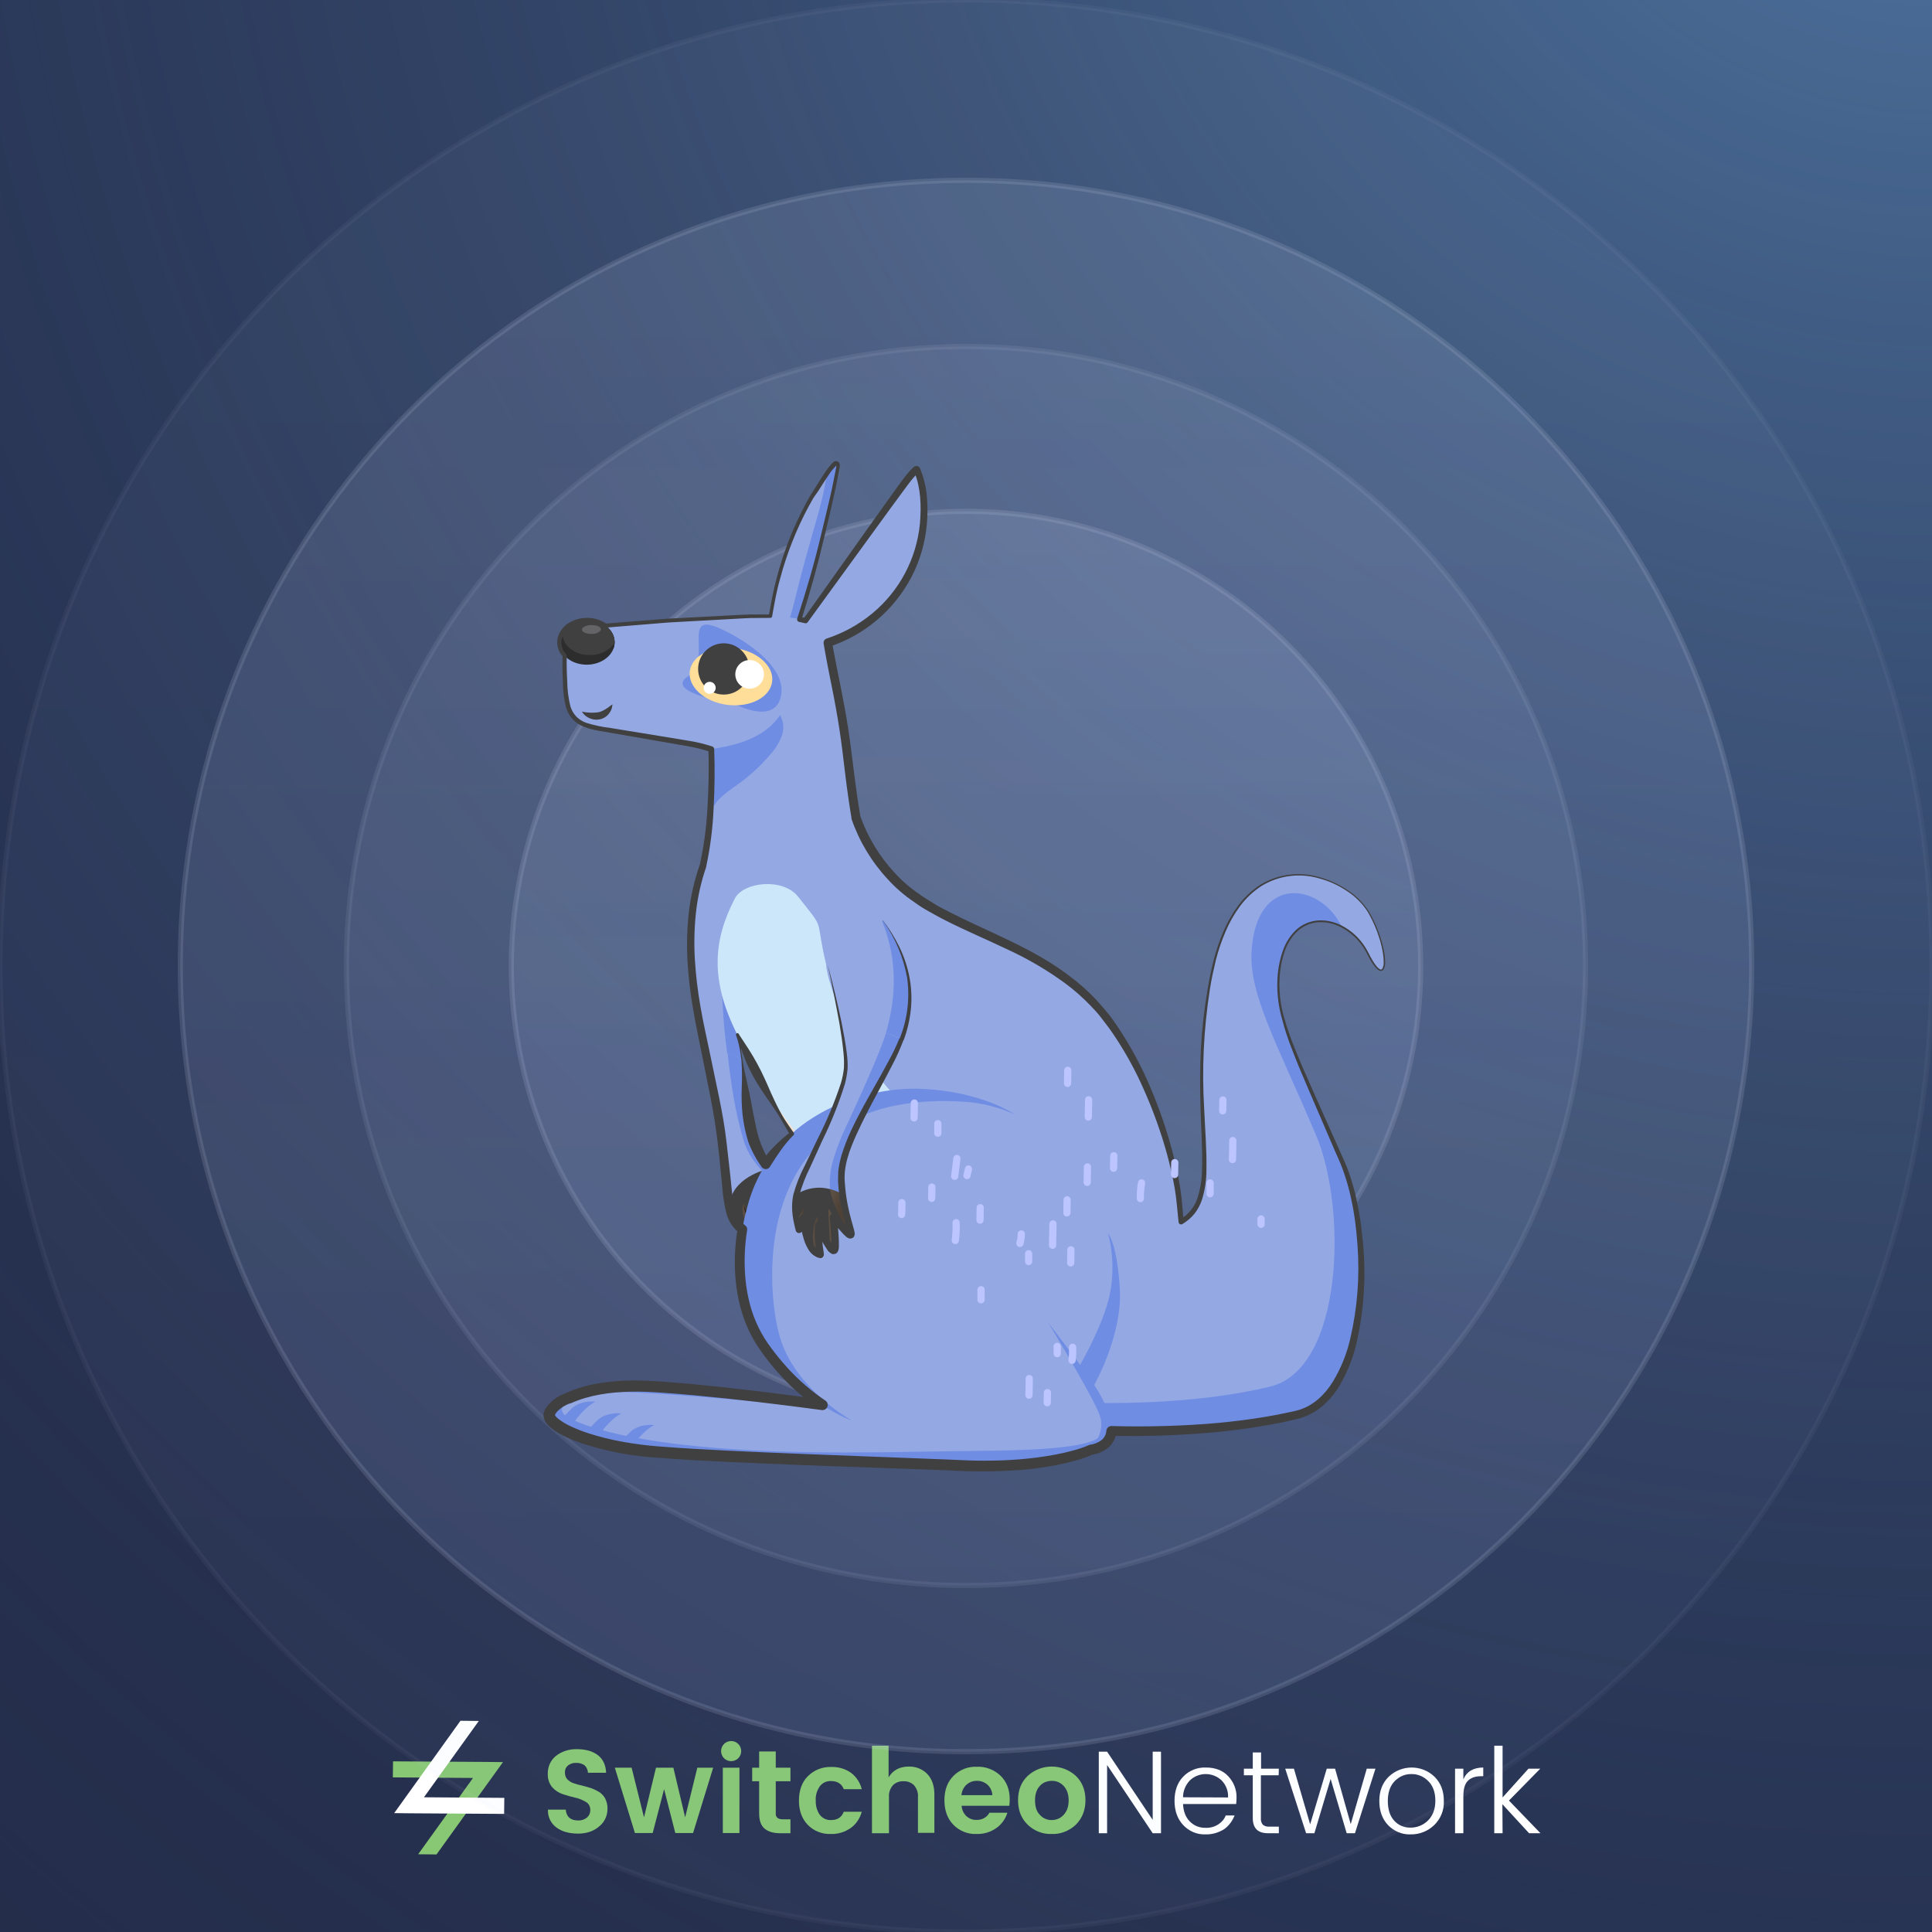 <?xml version="1.0" encoding="UTF-8"?>
<svg width="1500px" height="1500px" viewBox="0 0 1500 1500" version="1.1" xmlns="http://www.w3.org/2000/svg" xmlns:xlink="http://www.w3.org/1999/xlink">
    <rect x="0" y="0" width="1500" height="1500" fill="#808080" stroke="none"/>
    <!-- Generator: Sketch 64 (93537) - https://sketch.com -->
    <title>Animals / Kangaroo</title>
    <desc>Created with Sketch.</desc>
    <defs>
        <radialGradient cx="100%" cy="-17.223%" fx="100%" fy="-17.223%" r="166.99%" id="radialGradient-1">
            <stop stop-color="#77B7F1" offset="0%"></stop>
            <stop stop-color="#242D4B" stop-opacity="0" offset="100%"></stop>
        </radialGradient>
        <rect id="path-2" x="0" y="0" width="1500" height="1500"></rect>
        <linearGradient x1="50%" y1="0%" x2="50%" y2="100%" id="linearGradient-4">
            <stop stop-color="#CFDDFF" offset="0%"></stop>
            <stop stop-color="#AFC6FF" stop-opacity="0.841" offset="100%"></stop>
        </linearGradient>
        <linearGradient x1="50.572%" y1="-2.339%" x2="49.452%" y2="70.719%" id="linearGradient-5">
            <stop stop-color="#FCE9DC" offset="0%"></stop>
            <stop stop-color="#F2DECF" offset="26%"></stop>
            <stop stop-color="#E2CCB9" offset="57%"></stop>
            <stop stop-color="#E2CCB9" offset="57%"></stop>
            <stop stop-color="#DBBCA3" offset="83%"></stop>
            <stop stop-color="#D8B69B" offset="100%"></stop>
        </linearGradient>
        <linearGradient x1="-111.321%" y1="67.685%" x2="31.368%" y2="53.231%" id="linearGradient-6">
            <stop stop-color="#806449" offset="0%"></stop>
            <stop stop-color="#775D44" offset="28%"></stop>
            <stop stop-color="#644D38" offset="65%"></stop>
            <stop stop-color="#5C432C" offset="100%"></stop>
        </linearGradient>
        <linearGradient x1="0.457%" y1="49.975%" x2="100.265%" y2="49.975%" id="linearGradient-7">
            <stop stop-color="#806449" offset="0%"></stop>
            <stop stop-color="#775D44" offset="28%"></stop>
            <stop stop-color="#644D38" offset="65%"></stop>
            <stop stop-color="#5C432C" offset="100%"></stop>
        </linearGradient>
        <linearGradient x1="0.411%" y1="49.976%" x2="100.87%" y2="49.976%" id="linearGradient-8">
            <stop stop-color="#806449" offset="0%"></stop>
            <stop stop-color="#775D44" offset="28%"></stop>
            <stop stop-color="#644D38" offset="65%"></stop>
            <stop stop-color="#5C432C" offset="100%"></stop>
        </linearGradient>
        <linearGradient x1="-0.162%" y1="49.819%" x2="99.887%" y2="49.819%" id="linearGradient-9">
            <stop stop-color="#806449" offset="0%"></stop>
            <stop stop-color="#775D44" offset="28%"></stop>
            <stop stop-color="#644D38" offset="65%"></stop>
            <stop stop-color="#5C432C" offset="100%"></stop>
        </linearGradient>
        <linearGradient x1="1.37%" y1="50.045%" x2="102.716%" y2="50.045%" id="linearGradient-10">
            <stop stop-color="#D9B583" offset="0%"></stop>
            <stop stop-color="#D19E69" offset="60%"></stop>
            <stop stop-color="#B88050" offset="100%"></stop>
        </linearGradient>
        <linearGradient x1="-0.505%" y1="50%" x2="99.814%" y2="50%" id="linearGradient-11">
            <stop stop-color="#D9B583" offset="0%"></stop>
            <stop stop-color="#D19E69" offset="60%"></stop>
            <stop stop-color="#B88050" offset="100%"></stop>
        </linearGradient>
        <linearGradient x1="0.222%" y1="50.342%" x2="100%" y2="50.342%" id="linearGradient-12">
            <stop stop-color="#D9B583" offset="0%"></stop>
            <stop stop-color="#D19E69" offset="60%"></stop>
            <stop stop-color="#B88050" offset="100%"></stop>
        </linearGradient>
        <linearGradient x1="1.37%" y1="50.045%" x2="102.716%" y2="50.045%" id="linearGradient-13">
            <stop stop-color="#FCE9DC" offset="0%"></stop>
            <stop stop-color="#F2DECF" offset="26%"></stop>
            <stop stop-color="#E2CCB9" offset="57%"></stop>
            <stop stop-color="#E2CCB9" offset="57%"></stop>
            <stop stop-color="#DBBCA3" offset="83%"></stop>
            <stop stop-color="#D8B69B" offset="100%"></stop>
        </linearGradient>
        <linearGradient x1="0.222%" y1="50.342%" x2="100%" y2="50.342%" id="linearGradient-14">
            <stop stop-color="#FCE9DC" offset="0%"></stop>
            <stop stop-color="#F2DECF" offset="26%"></stop>
            <stop stop-color="#E2CCB9" offset="57%"></stop>
            <stop stop-color="#E2CCB9" offset="57%"></stop>
            <stop stop-color="#DBBCA3" offset="83%"></stop>
            <stop stop-color="#D8B69B" offset="100%"></stop>
        </linearGradient>
        <linearGradient x1="-0.505%" y1="50%" x2="99.814%" y2="50%" id="linearGradient-15">
            <stop stop-color="#FCE9DC" offset="0%"></stop>
            <stop stop-color="#F2DECF" offset="26%"></stop>
            <stop stop-color="#E2CCB9" offset="57%"></stop>
            <stop stop-color="#E2CCB9" offset="57%"></stop>
            <stop stop-color="#DBBCA3" offset="83%"></stop>
            <stop stop-color="#D8B69B" offset="100%"></stop>
        </linearGradient>
        <linearGradient x1="1.562%" y1="50%" x2="102.065%" y2="50%" id="linearGradient-16">
            <stop stop-color="#806449" offset="0%"></stop>
            <stop stop-color="#775D44" offset="28%"></stop>
            <stop stop-color="#644D38" offset="65%"></stop>
            <stop stop-color="#5C432C" offset="100%"></stop>
        </linearGradient>
        <linearGradient x1="-0.64%" y1="50%" x2="99.836%" y2="50%" id="linearGradient-17">
            <stop stop-color="#806449" offset="0%"></stop>
            <stop stop-color="#775D44" offset="28%"></stop>
            <stop stop-color="#644D38" offset="65%"></stop>
            <stop stop-color="#5C432C" offset="100%"></stop>
        </linearGradient>
        <linearGradient x1="0.207%" y1="50.342%" x2="100%" y2="50.342%" id="linearGradient-18">
            <stop stop-color="#806449" offset="0%"></stop>
            <stop stop-color="#775D44" offset="28%"></stop>
            <stop stop-color="#644D38" offset="65%"></stop>
            <stop stop-color="#5C432C" offset="100%"></stop>
        </linearGradient>
        <linearGradient x1="-2.558%" y1="-3.715%" x2="47.416%" y2="46.166%" id="linearGradient-19">
            <stop stop-color="#806449" offset="0%"></stop>
            <stop stop-color="#775D44" offset="28%"></stop>
            <stop stop-color="#644D38" offset="65%"></stop>
            <stop stop-color="#5C432C" offset="100%"></stop>
        </linearGradient>
    </defs>
    <g id="Animals-/-Kangaroo" stroke="none" stroke-width="1" fill="none" fill-rule="evenodd">
        <g id="Parts-/-Back">
            <rect id="Rectangle" fill-opacity="0" fill="#FFFFFF" x="0" y="0" width="1500" height="1500"></rect>
            <g id="Switcheo" stroke-width="1">
                <g id="Zilliqa">
                    <mask id="mask-3" fill="white">
                        <use xlink:href="#path-2"></use>
                    </mask>
                    <g id="Rectangle" fill-rule="nonzero">
                        <use fill="#242D4B" xlink:href="#path-2"></use>
                        <use fill-opacity="0.55" fill="url(#radialGradient-1)" xlink:href="#path-2"></use>
                    </g>
                    <g id="switcheonetwork_logo" mask="url(#mask-3)" fill-rule="nonzero">
                        <g transform="translate(305, 1336)">
                            <polygon id="Path" fill="#88C773" points="33.9 103.8 85.5 32.1 72.15 31.95 71.25 31.95 0.15 31.5 0 43.95 62.25 44.4 19.65 103.65"></polygon>
                            <polygon id="Path" fill="#FFFFFF" points="24.15 59.4 66.75 0.15 52.5 0 1.05 71.7 14.4 71.85 15.3 71.85 86.4 72.3 86.55 59.85"></polygon>
                            <path d="M142.35,32.7 C140.1,32.55 137.85,33.3 136.05,34.65 C134.4,36 133.5,37.95 133.65,40.05 C133.5,42 134.1,43.95 135.45,45.45 C136.8,46.8 138.45,47.85 140.25,48.45 C142.35,49.2 144.45,49.8 146.7,50.25 C148.95,50.85 151.35,51.45 153.6,52.2 C155.85,52.95 157.95,54 160.05,55.2 C162,56.4 163.65,58.2 164.85,60.3 C166.05,62.85 166.8,65.55 166.65,68.4 C166.65,73.65 164.4,78.6 160.35,81.9 C156.15,85.65 150.6,87.6 143.7,87.6 C136.8,87.6 131.1,85.95 126.9,82.8 C122.55,79.5 120.15,74.4 120.45,69 L134.25,69 C134.7,74.55 138,77.4 143.85,77.4 C146.4,77.55 148.8,76.65 150.75,75.15 C152.4,73.65 153.45,71.4 153.3,69 C153.3,66.6 152.1,64.2 149.85,63 C147.3,61.5 144.6,60.3 141.6,59.7 C138.45,58.95 135.15,58.05 132,57 C128.85,55.95 126,54.15 123.75,51.6 C121.35,48.75 120.15,45 120.3,41.25 C120.15,35.85 122.4,30.75 126.6,27.3 C131.25,23.7 136.95,21.9 142.95,22.05 C149.55,22.05 154.95,23.55 159,26.55 C163.05,29.55 165.3,34.2 165.6,40.35 L151.5,40.35 C151.35,38.1 150.45,36 148.8,34.5 C146.85,33.3 144.6,32.55 142.35,32.7 Z" id="Path" fill="#88C773"></path>
                            <polygon id="Path" fill="#88C773" points="236.4 36.45 248.7 36.45 233.1 87.15 219.3 87.15 210.6 53.1 201.75 87.15 187.95 87.15 172.35 36.45 185.4 36.45 195 75 204.3 36.45 217.8 36.45 226.95 75"></polygon>
                            <path d="M270.45,23.55 C270.45,27.9 267,31.35 262.65,31.35 C258.3,31.35 254.85,27.9 254.85,23.55 C254.85,19.2 258.3,15.75 262.65,15.75 C267,15.75 270.45,19.2 270.45,23.55 Z M256.2,87.15 L256.2,36.45 L269.1,36.45 L269.1,87.15 L256.2,87.15 Z" id="Shape" fill="#88C773"></path>
                            <path d="M302.55,76.5 L308.7,76.5 L308.7,87.3 L300.6,87.3 C295.35,87.3 291.45,86.1 288.6,83.7 C285.75,81.3 284.4,77.4 284.4,71.85 L284.4,46.95 L279,46.95 L279,36.45 L284.4,36.45 L284.4,23.85 L297.3,23.85 L297.3,36.45 L308.7,36.45 L308.7,46.95 L297.3,46.95 L297.3,71.85 C297.15,73.2 297.6,74.4 298.5,75.3 C299.55,76.2 301.05,76.5 302.55,76.5 Z" id="Path" fill="#88C773"></path>
                            <path d="M322.2,80.85 C317.55,76.05 315.3,69.75 315.3,61.95 C315.3,54.15 317.55,47.7 322.2,43.05 C327,38.25 333.45,35.7 340.2,35.85 C345.75,35.7 351.15,37.2 355.65,40.35 C359.85,43.5 362.85,48 364.05,53.1 L350.1,53.1 C348.45,48.9 345.15,46.8 340.2,46.8 C336.75,46.65 333.6,48.15 331.5,50.85 C329.25,54.15 328.05,58.05 328.35,61.95 C328.2,65.85 329.25,69.9 331.5,73.05 C333.6,75.75 336.9,77.25 340.2,77.1 C345.15,77.1 348.45,75 350.1,70.65 L364.05,70.65 C362.7,75.75 359.7,80.25 355.5,83.25 C351,86.4 345.6,88.05 340.2,87.9 C333.45,88.2 326.85,85.65 322.2,80.85 Z" id="Path" fill="#88C773"></path>
                            <path d="M384.9,19.35 L384.9,43.95 C388.2,38.4 393.45,35.55 400.65,35.55 C406.05,35.4 411.15,37.5 414.9,41.25 C418.5,45 420.45,50.4 420.45,57.15 L420.45,87 L407.7,87 L407.7,59.25 C408,55.95 406.8,52.65 404.7,50.1 C402.45,47.85 399.45,46.8 396.45,46.95 C393.3,46.8 390.3,48 388.2,50.1 C386.1,52.65 384.9,55.95 385.2,59.25 L385.2,87.3 L372,87.3 L372,19.35 L384.9,19.35 Z" id="Path" fill="#88C773"></path>
                            <path d="M453.15,87.9 C446.4,88.2 439.8,85.5 435.15,80.7 C430.5,75.9 428.25,69.6 428.25,61.65 C428.25,53.7 430.65,47.4 435.3,42.75 C440.1,37.95 446.7,35.4 453.45,35.7 C460.2,35.4 466.8,37.95 471.75,42.6 C476.55,47.25 478.95,53.4 478.95,61.05 C478.95,62.7 478.8,64.35 478.65,66 L441.6,66 C441.75,69 443.1,71.85 445.2,73.95 C447.45,76.05 450.3,77.1 453.3,76.95 C457.35,77.1 461.25,75 463.2,71.4 L477.15,71.4 C475.65,76.2 472.65,80.4 468.6,83.25 C463.95,86.55 458.7,88.05 453.15,87.9 Z M461.7,49.65 C459.45,47.7 456.45,46.5 453.45,46.65 C450.45,46.5 447.6,47.7 445.35,49.65 C443.1,51.75 441.75,54.6 441.45,57.75 L465.45,57.75 C465.3,54.6 463.95,51.75 461.7,49.65 L461.7,49.65 Z" id="Shape" fill="#88C773"></path>
                            <path d="M492.9,80.7 C487.95,75.9 485.4,69.6 485.4,61.65 C485.4,53.7 487.95,47.55 492.9,42.75 C503.55,33.15 519.6,33.15 530.25,42.75 C535.2,47.55 537.75,53.85 537.75,61.65 C537.75,69.45 535.2,75.75 530.25,80.7 C525.15,85.5 518.4,88.2 511.5,87.9 C504.6,88.2 497.85,85.5 492.9,80.7 Z M511.5,77.1 C514.95,77.1 518.4,75.75 520.8,73.05 C523.35,70.35 524.7,66.6 524.7,61.8 C524.7,57 523.35,53.25 520.8,50.55 C518.4,48 514.95,46.5 511.5,46.65 C508.05,46.65 504.6,48 502.35,50.55 C499.8,53.25 498.6,57 498.6,61.8 C498.6,66.75 499.8,70.5 502.35,73.05 C504.75,75.75 508.05,77.1 511.5,77.1 Z" id="Shape" fill="#88C773"></path>
                            <polygon id="Path" fill="#FFFFFF" points="589.95 24 596.4 24 596.4 87.3 589.95 87.3 554.55 34.35 554.55 87.3 548.1 87.3 548.1 24 554.55 24 589.95 76.95"></polygon>
                            <path d="M631.05,88.2 C624.45,88.5 618.15,85.8 613.65,81 C609.15,76.2 606.9,69.9 606.9,62.1 C606.9,54.3 609.15,48 613.65,43.35 C618.3,38.55 624.75,36 631.35,36.3 C638.55,36.3 644.4,38.55 648.6,43.05 C652.8,47.55 655.2,53.4 655.05,59.7 C655.05,61.35 654.9,63 654.75,64.65 L613.5,64.65 C613.8,70.35 615.45,74.85 618.75,78.15 C621.9,81.45 626.4,83.25 631.05,83.1 C634.5,83.25 637.95,82.35 640.95,80.4 C643.5,78.75 645.6,76.35 646.65,73.5 L653.55,73.5 C651.9,77.7 649.2,81.45 645.45,84.15 C641.1,86.85 636.15,88.35 631.05,88.2 Z M648.45,59.55 C648.75,54.6 646.95,49.95 643.5,46.35 C636.6,39.75 625.8,39.75 618.9,46.2 C615.45,49.8 613.5,54.45 613.5,59.4 L648.45,59.55 Z" id="Shape" fill="#FFFFFF"></path>
                            <path d="M687.75,42.3 L673.95,42.3 L673.95,75.45 C673.8,77.4 674.25,79.2 675.45,80.7 C676.95,81.9 678.75,82.35 680.7,82.2 L687.9,82.2 L687.9,87.3 L679.35,87.3 C671.55,87.3 667.65,83.4 667.65,75.45 L667.65,42.3 L660.75,42.3 L660.75,37.2 L667.65,37.2 L667.65,24.6 L674.1,24.6 L674.1,37.2 L687.9,37.2 L687.75,42.3 Z" id="Path" fill="#FFFFFF"></path>
                            <polygon id="Path" fill="#FFFFFF" points="756.15 37.2 762.9 37.2 747 87.3 740.55 87.3 728.1 45.15 715.5 87.3 709.05 87.3 692.85 37.2 699.6 37.2 712.2 80.4 725.1 37.2 731.55 37.2 743.7 80.25"></polygon>
                            <path d="M790.2,88.2 C783.6,88.5 777.3,85.8 772.65,81 C768.15,76.2 765.9,70.05 765.9,62.25 C765.9,54.45 768.3,48.3 773.1,43.5 C783.15,33.9 798.9,33.9 808.8,43.5 C813.6,48.3 816,54.45 816,62.25 C816.3,69.3 813.6,76.05 808.5,81 C803.7,85.65 797.1,88.35 790.2,88.2 Z M790.2,82.95 C795.3,82.95 800.1,81 803.7,77.4 C807.45,73.65 809.4,68.55 809.4,62.1 C809.4,55.65 807.6,50.55 804,46.95 C800.55,43.35 795.75,41.25 790.8,41.4 C785.85,41.25 781.2,43.35 777.75,46.95 C774.3,50.55 772.5,55.65 772.5,62.25 C772.5,68.85 774.15,73.95 777.45,77.55 C780.6,81.15 785.4,83.1 790.2,82.95 L790.2,82.95 Z" id="Shape" fill="#FFFFFF"></path>
                            <path d="M831.15,37.2 L831.15,45.45 C833.85,39.3 839.1,36.3 846.6,36.3 L846.6,43.05 L844.8,43.05 C840.45,43.05 837,44.25 834.6,46.65 C832.2,49.05 831.15,53.1 831.15,58.95 L831.15,87.3 L824.7,87.3 L824.7,37.2 L831.15,37.2 Z" id="Path" fill="#FFFFFF"></path>
                            <polygon id="Path" fill="#FFFFFF" points="861.6 87.3 855.15 87.3 855.15 19.35 861.6 19.35 861.6 59.55 881.7 37.2 890.85 37.2 866.55 61.95 891 87.3 882.15 87.3 861.45 64.8"></polygon>
                        </g>
                    </g>
                </g>
                <g id="Group-2" fill="url(#linearGradient-4)" fill-opacity="0.85" stroke="#D0D8EE" stroke-width="4">
                    <path d="M750,1500 C1164.214,1500 1500,1164.214 1500,750 C1500,335.786 1164.214,0 750,0 C335.786,0 0,335.786 0,750 C0,1164.214 335.786,1500 750,1500 Z" id="Oval-2" opacity="0.048"></path>
                    <path d="M750,1360 C1086.894,1360 1360,1086.894 1360,750 C1360,413.106 1086.894,140 750,140 C413.106,140 140,413.106 140,750 C140,1086.894 413.106,1360 750,1360 Z" id="Oval-2" opacity="0.145"></path>
                    <path d="M750,1231 C1015.649,1231 1231,1015.649 1231,750 C1231,484.351 1015.649,269 750,269 C484.351,269 269,484.351 269,750 C269,1015.649 484.351,1231 750,1231 Z" id="Oval-Copy-3" opacity="0.095"></path>
                    <circle id="Oval-Copy-2" opacity="0.147" cx="750" cy="750" r="353"></circle>
                </g>
            </g>
        </g>
        <g id="Group" transform="translate(422, 358)">
            <path d="M518.623,724.024 C497.679,665.224 497.679,612.024 493.423,573.132 C489.167,534.24 464.079,453.964 419.755,413.252 C375.431,372.54 314.979,362.852 277.851,330.008 C249.851,303.66 239.519,274.708 236.551,250.572 L149.751,250.572 C149.751,250.572 142.163,271.32 129.787,299.264 C117.411,327.208 106.239,365.54 121.807,440.188 C137.375,514.836 136.703,512.036 139.503,537.796 C142.303,563.556 142.499,579.096 147.903,589.092 C153.307,599.088 161.903,599.452 162.491,599.06 C163.079,598.668 162.491,592.872 162.491,592.872 C162.491,592.872 178.451,608.048 180.859,604.268 C181.839,601.272 175.455,593.684 174.867,585.088 C178.059,589.092 189.819,596.064 191.835,594.076 C193.851,592.088 188.027,589.148 186.851,582.876 C186.047,578.882 184.739,575.005 182.959,571.34 C182.959,571.34 192.423,574.644 193.039,573.244 C193.655,571.844 190.631,570.248 187.047,563.976 C183.243,557.029 178.205,550.833 172.179,545.692 C163.583,532.028 161.875,525.644 159.103,510.272 C156.331,494.9 154.903,461.58 150.507,445.396 C166.887,476.728 207.207,573.748 305.403,636.02 C333.543,702.492 361.683,701.68 361.683,701.68 C361.683,701.68 376.047,690.816 389.683,695.296 C403.319,699.776 539.595,782.684 518.623,724.024 Z" id="Path" fill="#94A8E4" fill-rule="nonzero"></path>
            <path d="M164.087,250.572 L149.779,250.572 C149.779,250.572 142.191,271.32 129.815,299.264 C117.439,327.208 106.267,365.54 121.835,440.188 C137.403,514.836 136.703,512.036 139.503,537.796 C142.303,563.556 142.499,579.096 147.903,589.092 C153.307,599.088 161.903,599.452 162.491,599.06 C163.079,598.668 162.491,592.872 162.491,592.872 C162.491,592.872 178.451,608.048 180.859,604.268 C181.839,601.272 175.455,593.684 174.867,585.088 C178.059,589.092 189.819,596.064 191.835,594.076 C193.851,592.088 188.027,589.148 186.851,582.876 C186.047,578.882 184.739,575.005 182.959,571.34 C182.959,571.34 192.423,574.644 193.039,573.244 C193.655,571.844 190.631,570.248 187.047,563.976 C183.243,557.029 178.205,550.833 172.179,545.692 C163.583,532.028 161.875,525.644 159.103,510.272 C156.331,494.9 154.903,461.664 150.535,445.48 C125.811,383.208 142.303,312.9 164.087,250.572 Z" id="Path" fill="#94A8E4" fill-rule="nonzero"></path>
            <path d="M158.235,530.04 C162.049,542.764 170.306,553.694 181.503,560.84 C181.886,558.899 181.809,556.895 181.279,554.988 C178.637,551.584 175.643,548.468 172.347,545.692 C163.751,532.028 162.043,525.644 159.271,510.272 C156.499,494.9 155.071,461.664 150.703,445.48 C146.979,436.1 140.763,424.984 138.775,415.296 C140.177,454.235 146.72,492.817 158.235,530.04 L158.235,530.04 Z" id="Path" fill="#708DE4" fill-rule="nonzero"></path>
            <path d="M322.931,532.504 C309.477,524.985 296.951,515.917 285.607,505.484 C258.867,481.201 238.503,450.722 226.303,416.724 C223.755,410.284 219.387,395.864 219.387,390.712 C210.287,352.1 219.639,366.016 197.659,338.184 C185.927,323.344 155.183,326.536 148.435,339.752 C131.999,371.784 128.835,402.136 150.451,445.368 C166.831,476.7 207.151,573.72 305.347,635.992 C324.667,681.632 343.987,695.548 354.207,699.804 C361.543,694.932 396.207,658.588 400.015,644.448 C415.555,594.272 364.091,556.948 322.931,532.504 Z" id="Path" fill="#CDE7FA" fill-rule="nonzero"></path>
            <path d="M322.931,532.504 C313.752,527.45 305.038,521.594 296.891,515.004 C282.555,530.04 271.327,551.404 250.187,553.728 C216.587,557.48 194.187,518 175.483,493.668 C199.479,536.424 239.351,594.076 305.459,635.992 C324.779,681.632 344.099,695.548 354.319,699.804 C361.655,694.932 396.319,658.588 400.127,644.448 C415.555,594.272 364.091,556.948 322.931,532.504 Z" id="Path" fill="url(#linearGradient-5)" fill-rule="nonzero" style="mix-blend-mode: multiply;"></path>
            <path d="M125.951,460.04 C137.151,514.584 136.899,514.584 139.587,537.824 C142.583,563.556 142.583,579.124 147.987,589.12 C153.391,599.116 161.987,599.48 162.575,599.088 C163.163,598.696 162.575,592.9 162.575,592.9 C162.575,592.9 178.535,608.076 180.943,604.296 C181.923,601.3 175.539,593.712 174.951,585.116 C178.143,589.12 189.903,596.092 191.919,594.104 C193.935,592.116 188.111,589.176 186.935,582.904 C186.131,578.91 184.823,575.033 183.043,571.368 C183.043,571.368 192.507,574.672 193.123,573.272 C193.739,571.872 190.715,570.276 187.131,564.004 C183.327,557.057 178.289,550.861 172.263,545.72 C163.667,532.056 161.959,525.672 159.187,510.3 C157.283,499.856 156.023,481.124 154.035,465.108 C146.979,458.528 135.919,458.332 125.951,460.04 Z" id="Path" fill="#94A8E4" fill-rule="nonzero"></path>
            <path d="M181.503,560.84 C181.886,558.899 181.809,556.895 181.279,554.988 C178.637,551.584 175.643,548.468 172.347,545.692 C163.751,532.028 162.043,525.644 159.271,510.272 C157.367,499.828 156.107,481.096 154.119,465.08 C150.973,462.27 147.085,460.423 142.919,459.76 C145.579,483.532 148.519,504.84 155.407,527.604 C159.103,540.428 169.827,553.084 181.503,560.84 Z" id="Path" fill="#708DE4" fill-rule="nonzero"></path>
            <path d="M176.099,549.248 C171.927,549.892 146.447,556.304 144.179,577.668 C144.876,581.64 146.15,585.488 147.959,589.092 C153.363,599.06 161.959,599.452 162.547,599.06 C163.135,598.668 162.547,592.872 162.547,592.872 C162.547,592.872 178.507,608.048 180.915,604.268 C181.895,601.272 175.511,593.684 174.923,585.088 C178.115,589.092 189.875,596.064 191.891,594.076 C193.907,592.088 188.083,589.148 186.907,582.876 C186.103,578.882 184.795,575.005 183.015,571.34 C183.015,571.34 192.479,574.644 193.095,573.244 C193.711,571.844 190.687,570.248 187.103,563.976 C184.133,558.582 180.43,553.626 176.099,549.248 Z" id="Path" fill="#404041" fill-rule="nonzero"></path>
            <path d="M193.151,572.908 C193.151,571.564 190.351,569.772 187.103,563.948 C184.131,558.564 180.428,553.617 176.099,549.248 C173.819,549.644 171.579,550.244 169.407,551.04 C177.191,558.572 183.995,566.44 193.151,572.908 Z" id="Path" fill="url(#linearGradient-6)" fill-rule="nonzero" opacity="0.5" style="mix-blend-mode: multiply;"></path>
            <path d="M175.259,603.092 C177.891,604.716 180.131,605.5 180.859,604.268 C181.839,601.272 175.455,593.684 174.867,585.088 C175.075,585.354 175.299,585.606 175.539,585.844 C172.503,581.952 169.698,577.885 167.139,573.664 C164.003,584.5 177.163,595.336 175.259,603.092 Z" id="Path" fill="url(#linearGradient-7)" fill-rule="nonzero" opacity="0.5" style="mix-blend-mode: multiply;"></path>
            <path d="M156.303,597.604 C158.156,598.741 160.325,599.251 162.491,599.06 C163.023,598.724 162.491,594.104 162.491,593.096 C158.982,588.071 156.621,582.335 155.575,576.296 C152.103,583.38 158.375,590.492 156.303,597.604 Z" id="Path" fill="url(#linearGradient-8)" fill-rule="nonzero" opacity="0.5" style="mix-blend-mode: multiply;"></path>
            <path d="M186.907,582.848 C186.103,578.854 184.795,574.977 183.015,571.312 L184.611,571.844 C181.391,569.044 178.171,566.608 174.979,563.444 C174.979,569.492 178.955,576.156 181.279,580.916 C184.079,586.74 185.339,591.584 190.911,594.468 C191.267,594.478 191.615,594.358 191.891,594.132 C193.879,592.088 188.083,589.148 186.907,582.848 Z" id="Path" fill="url(#linearGradient-9)" fill-rule="nonzero" opacity="0.5" style="mix-blend-mode: multiply;"></path>
            <path d="M174.979,563.472 C177.169,567.499 180.527,570.769 184.611,572.852 L185.339,571.088 C181.467,569.175 177.96,566.597 174.979,563.472 Z" id="Path" fill="#2B1C0C" fill-rule="nonzero"></path>
            <path d="M167.503,574.056 C169.863,578.552 172.539,582.875 175.511,586.992 L177.023,585.788 C173.411,581.42 167.503,574.056 167.503,574.056 Z" id="Path" fill="#2B1C0C" fill-rule="nonzero"></path>
            <path d="M155.295,577.64 C155.295,578.144 157.619,590.156 163.695,595.308 L164.955,593.824 C159.383,589.064 155.295,577.64 155.295,577.64 Z" id="Path" fill="#2B1C0C" fill-rule="nonzero"></path>
            <path d="M363.503,747.824 C363.503,747.824 486.395,763.868 584.535,740.516 C642.019,726.852 644.651,602 620.487,545.16 C589.687,472.864 568.491,435.96 570.451,402.36 C573.979,342.356 623.399,349.412 639.891,382.368 C656.383,415.324 657.531,378.812 639.891,349.412 C622.251,320.012 541.023,288.204 518.679,397.656 C496.335,507.108 533.519,572.152 492.331,592.172 C451.143,612.192 395.451,596.848 395.451,596.848 C395.451,596.848 357.707,738.416 363.503,747.824 Z" id="Path" fill="#94A8E4" fill-rule="nonzero"></path>
            <path d="M563.815,718.648 C621.271,704.984 623.931,580.104 599.767,523.292 C568.967,450.968 547.743,414.092 549.731,380.492 C553.259,320.46 602.679,327.516 619.171,360.472 C619.339,360.808 619.479,361.116 619.647,361.424 C599.039,350.868 573.083,359.492 570.563,402.36 C568.603,435.96 589.883,472.976 620.599,545.16 C644.763,602 642.131,726.852 584.675,740.516 C486.507,763.868 363.475,747.824 363.475,747.824 C362.271,745.92 362.859,738.612 364.567,728.224 C404.439,731.64 490.959,735.98 563.815,718.648 Z" id="Path" fill="#708DE4" fill-rule="nonzero"></path>
            <path d="M427.203,717.92 L424.739,708.904 C462.203,637.028 452.739,527.296 346.339,500.276 C346.339,500.276 187.943,462.308 169.239,607.712 C162.312,656.732 182.718,705.619 222.439,735.168 C222.439,735.168 42.623,704.368 12.019,733.488 C2.471,742.588 20.783,750.876 53.739,757.624 C118.363,770.868 239.267,778.288 316.463,774.788 C383.859,779.212 432.299,772.128 438.263,757.988 C444.703,742.672 427.203,717.92 427.203,717.92 Z" id="Path" fill="#94A8E4" fill-rule="nonzero"></path>
            <path d="M328.979,497.56 C341.719,498.657 354.18,501.914 365.827,507.192 C365.827,507.192 340.627,489.524 293.783,487.396 C246.939,485.268 175.147,508.984 157.647,581.308 C157.647,581.308 139.027,641.816 170.975,687.456 C202.923,733.096 239.295,744.856 239.295,744.856 C239.295,744.856 195.587,720.916 183.519,680.176 C171.451,639.436 160.727,485.24 328.979,497.56 Z" id="Path" fill="#708DE4" fill-rule="nonzero"></path>
            <path d="M421.911,768.04 C421.911,768.04 439.159,756.84 430.675,737.912 C422.191,718.984 391.895,668.976 391.895,668.976 C391.895,668.976 414.295,697.928 424.459,712.628 C434.623,727.328 457.303,764.344 421.911,768.04 Z" id="Path" fill="#708DE4" fill-rule="nonzero"></path>
            <path d="M68.691,765.24 C68.691,765.24 76.391,753.256 85.967,748.44 C85.967,748.44 74.767,746.844 67.431,753.676 C60.095,760.508 59.507,763.336 59.507,763.336 L68.691,765.24 Z" id="Path" fill="#708DE4" fill-rule="nonzero"></path>
            <path d="M17.451,741.468 C17.451,741.468 38.143,756.672 117.243,764.652 C196.343,772.632 276.367,768.88 333.263,768.516 C390.159,768.152 427.175,765.324 432.999,756.056 C438.823,746.788 437.143,744.072 437.143,744.072 C437.143,744.072 432.187,764.288 424.739,767.788 C417.291,771.288 383.943,782.628 325.031,779.912 C266.119,777.196 112.231,773.024 71.827,767.676 C31.423,762.328 -0.021,747.824 4.627,738.724 C9.275,729.624 21.651,726.824 21.651,726.824 C21.651,726.824 8.435,734.888 17.451,741.468 Z" id="Path" fill="#708DE4" fill-rule="nonzero"></path>
            <path d="M219.443,735.336 C219.443,735.336 94.423,722.68 57.463,722.764 C43.521,723.262 29.74,725.916 16.611,730.632 L10.871,732.452 C10.871,732.452 30.751,715.652 83.167,718.452 C135.583,721.252 218.967,733.096 218.967,733.096 L222.971,736.288 L219.443,735.336 Z" id="Path" fill="#708DE4" fill-rule="nonzero"></path>
            <path d="M427.203,717.92 C427.203,717.92 449.407,679.196 447.447,643.328 C445.487,607.46 438.291,599.508 438.291,599.508 C442.712,616.428 442.847,634.183 438.683,651.168 C431.515,677.376 414.295,705.628 414.295,705.628 L427.203,717.92 Z" id="Path" fill="#708DE4" fill-rule="nonzero"></path>
            <path d="M43.071,756.364 C43.071,756.364 50.771,744.352 60.375,739.424 C60.375,739.424 49.175,737.856 41.839,744.688 C34.503,751.52 33.887,754.32 33.887,754.32 L43.071,756.364 Z" id="Path" fill="#708DE4" fill-rule="nonzero"></path>
            <path d="M23.107,747.068 C23.107,747.068 30.807,735.056 40.383,730.268 C40.383,730.268 29.183,728.7 21.875,735.532 C14.567,742.364 13.923,745.164 13.923,745.164 L23.107,747.068 Z" id="Path" fill="#708DE4" fill-rule="nonzero"></path>
            <path d="M220.423,390.488 C220.423,390.488 235.991,452.452 234.423,471.324 C232.855,490.196 216.839,521.108 206.899,542.78 C196.959,564.452 191.387,572.516 197.995,596.26 C198.779,598.276 201.383,587.692 201.383,587.692 C201.383,587.692 203.119,614.236 214.823,615.692 C215.355,615.3 212.359,605.108 213.563,592.928 C216.559,601.328 223.335,613.284 225.519,612.696 C227.703,612.108 225.939,594.944 225.127,587.16 C233.107,596.12 237.307,602.028 238.791,600.628 C240.275,599.228 231.707,581.56 231.315,556.024 C230.923,530.488 258.363,490.644 273.623,459.2 C288.883,427.756 290.115,393.036 263.459,356.524 L220.423,390.488 Z" id="Path" fill="#94A8E4" fill-rule="nonzero"></path>
            <path d="M225.491,612.836 L225.491,612.836 C227.703,612.248 225.911,595.084 225.099,587.3 L225.995,588.308 C225.295,585.928 223.475,584.444 222.467,581.392 C222.579,591.64 221.991,603.288 225.491,612.836 Z" id="Path" fill="url(#linearGradient-10)" fill-rule="nonzero" opacity="0.6" style="mix-blend-mode: multiply;"></path>
            <path d="M213.675,615.552 C214.078,615.675 214.49,615.769 214.907,615.832 C215.439,615.44 212.527,605.528 213.591,593.572 C212.751,591.248 213.255,588.504 212.275,586.544 C209.055,595.14 208.551,607.264 213.675,615.552 Z" id="Path" fill="url(#linearGradient-11)" fill-rule="nonzero" opacity="0.6" style="mix-blend-mode: multiply;"></path>
            <path d="M201.971,580.104 C200.683,582.68 198.135,583.968 198.135,586.544 C197.587,588.921 197.342,591.358 197.407,593.796 C197.631,594.608 197.827,595.42 198.079,596.26 C198.331,597.1 199.703,594.02 200.543,591.136 C199.647,587.468 201.971,583.772 201.971,580.104 Z" id="Path" fill="url(#linearGradient-12)" fill-rule="nonzero" opacity="0.6" style="mix-blend-mode: multiply;"></path>
            <path d="M263.543,356.664 L262.843,357.196 C282.807,405.804 267.407,455.588 240.583,499.044 C238.007,501.62 238.007,506.772 236.719,509.348 C228.991,528.64 225.127,550.508 221.291,571.116 C225.127,569.828 222.579,576.24 226.415,574.952 C227.507,584.556 233.863,592.396 238.959,600.656 C240.107,598.752 231.791,581.28 231.399,556.164 C231.007,530.6 258.447,490.784 273.707,459.34 C288.967,427.896 290.199,393.176 263.543,356.664 Z" id="Path" fill="#708DE4" fill-rule="nonzero"></path>
            <path d="M231.903,444.472 C233.672,453.312 234.535,462.309 234.479,471.324 C232.967,490.196 216.895,521.108 206.955,542.78 C197.015,564.452 191.443,572.516 198.051,596.26 C198.835,598.276 201.439,587.692 201.439,587.692 C201.439,587.692 203.175,614.236 214.879,615.692 C215.411,615.3 212.415,605.108 213.619,592.928 C216.615,601.328 223.391,613.284 225.575,612.696 C227.759,612.108 225.995,594.944 225.183,587.16 C233.163,596.12 237.363,602.028 238.847,600.628 C240.331,599.228 231.763,581.56 231.371,556.024 C230.979,530.488 258.419,490.644 273.679,459.2 C275.34,455.803 276.824,452.359 278.131,448.868 C263.899,441.382 247.291,439.802 231.903,444.472 L231.903,444.472 Z" id="Path" fill="#94A8E4" fill-rule="nonzero"></path>
            <path d="M225.491,612.836 L225.491,612.836 C227.703,612.248 225.911,595.084 225.099,587.3 L225.995,588.308 C225.295,585.928 223.475,584.444 222.467,581.392 C222.579,591.64 221.991,603.288 225.491,612.836 Z" id="Path" fill="url(#linearGradient-13)" fill-rule="nonzero" style="mix-blend-mode: multiply;"></path>
            <path d="M201.971,580.104 C200.683,582.68 198.135,583.968 198.135,586.544 C197.587,588.921 197.342,591.358 197.407,593.796 C197.631,594.608 197.827,595.42 198.079,596.26 C198.331,597.1 199.703,594.02 200.543,591.136 C199.647,587.468 201.971,583.772 201.971,580.104 Z" id="Path" fill="url(#linearGradient-14)" fill-rule="nonzero" style="mix-blend-mode: multiply;"></path>
            <path d="M213.675,615.552 C214.078,615.675 214.49,615.769 214.907,615.832 C215.439,615.44 212.527,605.528 213.591,593.572 C212.751,591.248 213.255,588.504 212.275,586.544 C209.055,595.14 208.551,607.264 213.675,615.552 Z" id="Path" fill="url(#linearGradient-15)" fill-rule="nonzero" style="mix-blend-mode: multiply;"></path>
            <path d="M278.159,449.008 C274.228,446.949 270.089,445.315 265.811,444.136 C260.211,463.148 233.443,519.736 232.211,522.396 C225.211,539.868 221.347,550.144 222.439,565.236 C227.109,577.424 232.649,589.261 239.015,600.656 C240.163,598.752 231.847,581.28 231.455,556.164 C231.063,530.6 258.503,490.784 273.763,459.34 C275.387,455.962 276.852,452.518 278.159,449.008 Z" id="Path" fill="#708DE4" fill-rule="nonzero"></path>
            <path d="M196.203,569.24 C194.551,576.772 194.859,584.612 198.079,596.148 C198.863,598.164 201.467,587.58 201.467,587.58 C201.467,587.58 203.203,614.124 214.907,615.58 C215.439,615.188 212.443,604.996 213.647,592.816 C216.643,601.216 223.419,613.172 225.603,612.584 C227.787,611.996 226.023,594.832 225.211,587.048 C233.191,596.008 237.391,601.916 238.875,600.516 C240.359,599.116 234.703,587.552 232.323,569.24 C221.151,563.22 209.195,561.652 196.203,569.24 Z" id="Path" fill="#404041" fill-rule="nonzero"></path>
            <path d="M225.491,612.836 L225.491,612.836 C227.703,612.248 225.911,595.084 225.099,587.3 C224.276,584.794 222.941,582.487 221.179,580.524 C221.179,588.924 222.411,602.924 222.271,609.392 C222.327,611.38 224.595,612.5 225.491,612.836 Z" id="Path" fill="url(#linearGradient-16)" fill-rule="nonzero" opacity="0.5" style="mix-blend-mode: multiply;"></path>
            <path d="M212.107,614.796 C212.527,614.796 214.487,615.776 214.907,615.832 C215.439,615.44 212.527,605.528 213.591,593.572 C212.751,591.248 213.255,588.504 212.275,586.544 C209.503,592.424 206.983,606.508 212.107,614.796 Z" id="Path" fill="url(#linearGradient-17)" fill-rule="nonzero" opacity="0.5" style="mix-blend-mode: multiply;"></path>
            <path d="M201.971,580.104 C200.683,582.68 196.791,587.272 197.407,593.796 C197.631,594.608 197.827,595.42 198.079,596.26 C198.331,597.1 199.703,594.02 200.543,591.136 C201.287,587.498 201.764,583.811 201.971,580.104 L201.971,580.104 Z" id="Path" fill="url(#linearGradient-18)" fill-rule="nonzero" opacity="0.5" style="mix-blend-mode: multiply;"></path>
            <path d="M232.323,569.24 C229.18,567.53 225.843,566.205 222.383,565.292 C223.643,571.452 225.547,581.448 238.931,600.712 C239.883,599.088 234.535,587.188 232.323,569.24 Z" id="Path" fill="url(#linearGradient-19)" fill-rule="nonzero" opacity="0.5" style="mix-blend-mode: multiply;"></path>
            <path d="M262.843,357.196 L263.515,356.636 L263.515,356.636 C268.488,363.136 272.803,370.115 276.395,377.468 C279.973,384.874 282.571,392.715 284.123,400.792 C285.648,408.922 286.015,417.227 285.215,425.46 C284.377,433.71 282.495,441.82 279.615,449.596 L279.615,449.008 L279.447,449.708 L279.447,449.708 L279.447,449.568 C277.03,455.986 274.225,462.251 271.047,468.328 C267.967,474.404 264.719,480.396 261.527,486.388 C255.059,498.344 248.647,510.272 243.103,522.536 C237.559,534.8 232.659,547.484 233.947,560.56 C234.377,567.211 235.313,573.82 236.747,580.328 C237.447,583.604 238.259,586.824 239.183,590.072 L240.555,594.972 C240.807,595.784 241.003,596.624 241.227,597.52 C241.227,597.996 241.451,598.444 241.535,599.032 C241.619,599.62 241.535,599.648 241.535,599.956 C241.548,600.199 241.548,600.442 241.535,600.684 L241.367,601.3 C241.291,601.567 241.178,601.821 241.031,602.056 C240.722,602.653 240.185,603.1 239.541,603.295 C238.898,603.49 238.203,603.417 237.615,603.092 C237.223,602.885 236.894,602.575 236.663,602.196 L236.467,601.888 L236.467,601.888 L241.059,602.028 C240.126,603.486 238.257,604.025 236.691,603.288 C236.08,603.034 235.512,602.684 235.011,602.252 C234.283,601.65 233.591,601.005 232.939,600.32 C231.735,599.032 230.615,597.772 229.523,596.512 L223.055,589.092 L227.787,587.02 C228.235,591.332 228.683,595.672 228.991,600.04 C229.159,602.252 229.271,604.436 229.299,606.704 C229.299,607.824 229.299,608.972 229.299,610.204 C229.299,610.82 229.159,611.464 229.019,612.22 C228.902,612.691 228.742,613.15 228.543,613.592 L228.263,614.068 C228.114,614.288 227.945,614.494 227.759,614.684 C227.19,615.235 226.448,615.572 225.659,615.636 L225.071,615.636 C224.858,615.678 224.64,615.678 224.427,615.636 L224.427,615.636 L225.463,615.832 C224.723,615.83 223.997,615.627 223.363,615.244 C223.009,615.041 222.68,614.796 222.383,614.516 L222.719,614.768 C221.453,614.024 220.469,612.882 219.919,611.52 L220.283,612.192 C218.303,609.417 216.552,606.486 215.047,603.428 C213.51,600.436 212.164,597.35 211.015,594.188 L216.279,593.544 L216.279,593.768 L216.279,593.768 L216.279,593.992 C215.999,597.533 215.999,601.091 216.279,604.632 C216.419,606.424 216.615,608.188 216.867,609.98 L217.259,612.78 C217.461,613.825 217.592,614.882 217.651,615.944 L217.651,616.168 C217.574,616.976 217.182,617.72 216.559,618.24 L216.391,618.38 C215.874,618.754 215.225,618.896 214.599,618.772 L212.975,618.38 C212.36,618.248 211.831,617.862 211.519,617.316 L211.519,617.316 L211.519,617.148 L213.031,618.352 C209.952,617.227 207.366,615.057 205.723,612.22 C204.208,609.779 203.013,607.154 202.167,604.408 C201.343,601.772 200.679,599.088 200.179,596.372 C199.666,593.679 199.311,590.959 199.115,588.224 L204.099,588.644 L203.147,592.172 L203.147,591.556 C203.139,592.083 202.962,592.593 202.643,593.012 L203.035,592.2 C202.755,593.208 202.419,594.272 202.055,595.308 C201.831,595.896 201.691,596.316 201.383,596.988 C201.205,597.396 200.98,597.782 200.711,598.136 C200.599,598.301 200.467,598.451 200.319,598.584 C199.896,598.969 199.371,599.222 198.807,599.312 C197.941,599.465 197.056,599.17 196.455,598.528 C196.167,598.261 195.955,597.923 195.839,597.548 L195.839,597.352 L195.839,597.352 L195.167,594.832 C195.14,594.637 195.14,594.439 195.167,594.244 L195.167,594.244 L195.167,594.412 L195.167,594.776 C194.635,592.76 194.243,590.66 193.851,588.588 C193.478,586.485 193.216,584.363 193.067,582.232 C192.927,580.069 192.927,577.899 193.067,575.736 C193.222,573.57 193.53,571.418 193.991,569.296 L193.991,569.296 C194.134,568.641 194.552,568.08 195.139,567.756 L195.139,567.756 L193.991,569.324 C196.125,561.557 199.101,554.045 202.867,546.924 L213.031,525.756 C220.115,511.899 226.106,497.51 230.951,482.72 C232.023,479.059 232.773,475.312 233.191,471.52 C233.399,467.693 233.315,463.855 232.939,460.04 C232.239,452.312 231.063,444.584 229.775,436.884 C226.975,421.484 223.923,406.084 220.563,390.852 C224.688,405.972 228.338,421.204 231.511,436.548 C233.051,444.248 234.507,451.948 235.459,459.788 C236.003,463.749 236.209,467.749 236.075,471.744 C235.705,475.734 235.003,479.687 233.975,483.56 C229.323,498.554 223.5,513.159 216.559,527.24 L206.843,548.604 C203.399,555.449 200.633,562.613 198.583,569.996 L198.583,569.996 C198.443,570.644 198.037,571.204 197.463,571.536 L197.463,571.536 L198.611,569.968 C198.23,571.816 197.968,573.687 197.827,575.568 C197.687,577.507 197.687,579.453 197.827,581.392 C197.827,583.324 198.247,585.284 198.583,587.216 C198.919,589.148 199.339,591.108 199.871,593.068 L199.871,593.068 C199.884,593.17 199.884,593.274 199.871,593.376 L199.871,593.684 L199.871,593.684 L199.871,593.068 L200.515,595.476 L200.515,595.224 C200.407,594.984 200.255,594.765 200.067,594.58 C199.546,594.057 198.81,593.808 198.079,593.908 C197.647,593.952 197.243,594.139 196.931,594.44 L196.763,594.608 L196.763,594.384 C196.763,594.132 197.099,593.544 197.239,593.18 C197.575,592.228 197.827,591.332 198.135,590.38 L198.527,589.568 C198.208,589.977 198.031,590.478 198.023,590.996 L198.023,590.38 L198.891,587.02 C199.228,585.846 200.351,585.077 201.568,585.186 C202.784,585.296 203.752,586.253 203.875,587.468 C204.099,589.932 204.463,592.536 204.939,595.028 C205.406,597.511 206.033,599.962 206.815,602.364 C207.533,604.675 208.54,606.886 209.811,608.944 C210.823,610.733 212.412,612.125 214.319,612.892 L215.831,614.124 L215.831,614.124 L214.375,613.004 L215.187,613.172 L213.227,613.704 C212.658,614.083 212.297,614.703 212.247,615.384 L212.247,615.608 C212.247,615.216 212.051,614.152 211.911,613.284 L211.491,610.484 C211.211,608.608 210.987,606.704 210.819,604.884 C210.497,601.046 210.497,597.187 210.819,593.348 L210.819,593.6 L210.819,593.6 L210.819,592.844 C210.977,591.419 212.185,590.344 213.619,590.352 C214.678,590.418 215.595,591.113 215.943,592.116 L215.943,592.116 C217.044,595.044 218.315,597.905 219.751,600.684 C221.132,603.44 222.734,606.081 224.539,608.58 L224.987,609.196 L224.987,609.196 C225.149,609.408 225.348,609.588 225.575,609.728 L225.855,609.924 L225.855,609.924 L225.995,609.924 C225.739,609.782 225.446,609.723 225.155,609.756 L226.219,609.924 L226.219,609.924 L224.987,609.756 C224.717,609.783 224.453,609.849 224.203,609.952 C223.98,610.064 223.773,610.205 223.587,610.372 L223.335,610.68 C223.335,610.68 223.335,610.68 223.335,610.512 C223.416,610.115 223.472,609.713 223.503,609.308 C223.503,608.384 223.503,607.348 223.503,606.312 C223.503,604.24 223.503,602.112 223.251,599.984 C222.971,595.728 222.551,591.584 222.131,587.16 L222.131,587.16 C222.113,586.025 222.782,584.991 223.826,584.543 C224.869,584.095 226.08,584.321 226.891,585.116 L233.387,592.648 C234.451,593.908 235.515,595.14 236.579,596.26 C237.047,596.782 237.552,597.269 238.091,597.716 C238.315,597.912 238.539,598.024 238.483,598.024 C237.634,597.746 236.708,598.126 236.299,598.92 L240.919,598.92 L240.919,598.92 L236.355,598.752 C236.24,598.882 236.154,599.035 236.103,599.2 C236.087,599.302 236.087,599.406 236.103,599.508 L236.103,599.508 C236.097,599.396 236.097,599.284 236.103,599.172 C236.103,598.92 235.963,598.528 235.907,598.192 C235.851,597.856 235.515,596.624 235.291,595.784 L233.919,590.884 C233.023,587.58 232.211,584.22 231.511,580.86 C230.047,574.083 229.111,567.202 228.711,560.28 C228.711,558.544 228.571,556.836 228.711,555.044 C228.851,553.252 228.711,551.432 229.047,549.668 C229.383,547.904 229.579,546.168 229.943,544.432 L231.231,539.336 C233.275,532.726 235.763,526.262 238.679,519.988 C244.447,507.528 251.251,495.712 257.915,483.868 C261.247,477.96 264.579,472.052 267.743,466.088 C271.002,460.203 273.901,454.125 276.423,447.888 L276.423,447.888 L276.423,447.888 L276.423,448.56 C276.423,448.56 276.423,448.56 276.423,448.56 C276.423,448.56 276.423,448.56 276.423,448.56 L276.423,448.56 L276.619,448.028 C282.543,433.19 284.501,417.065 282.303,401.24 C279.446,385.204 273.015,370.016 263.487,356.804 L263.487,356.804 L262.843,357.196 Z" id="Path" fill="#404041" fill-rule="nonzero"></path>
            <path d="M198.555,131.852 C200.347,135.828 202.167,139.804 203.959,143.808 C204.344,144.435 205.098,144.732 205.807,144.536 C256.064,136.169 293.506,93.613 295.407,42.7 C296.28,30.683 294.541,18.618 290.311,7.336 C290.334,7.116 290.25,6.898 290.087,6.748 C290.087,6.748 290.087,6.748 290.087,6.748 C290.087,6.748 289.471,6.524 289.331,6.748 C289.191,6.972 289.331,6.748 289.163,6.748 C285.188,10.664 281.605,14.959 278.467,19.572 C275.126,24.108 271.822,28.663 268.555,33.236 C245.203,65.52 222.411,98.168 198.555,130.172 C198.249,130.69 198.249,131.334 198.555,131.852 Z" id="Path" fill="#94A8E4" fill-rule="nonzero"></path>
            <path d="M175.623,135.912 C175.763,136.78 176.995,136.612 177.247,135.912 C177.605,134.837 177.904,133.744 178.143,132.636 C179.726,133.411 181.478,133.777 183.239,133.7 C185.01,133.771 186.783,133.658 188.531,133.364 C192.045,132.883 195.349,131.406 198.051,129.108 C198.583,128.604 198.051,127.54 197.295,127.82 L196.595,128.1 C203.371,107.856 209.279,87.416 214.459,66.696 C217.091,56.112 219.63,45.5 222.075,34.86 C223.232,29.82 224.371,24.771 225.491,19.712 C226.611,14.616 227.535,9.268 228.515,4.116 C229.019,1.316 226.807,1.316 226.191,1.848 C222.474,5.633 219.256,9.876 216.615,14.476 C213.591,18.9 210.707,23.436 208.047,28.084 C198.516,44.739 190.872,62.404 185.255,80.752 C182.425,89.952 180.097,99.299 178.283,108.752 C176.603,117.292 174.363,127.064 175.623,135.912 Z" id="Path" fill="#94A8E4" fill-rule="nonzero"></path>
            <path d="M193.067,115.64 C194.803,109.004 196.455,102.368 198.135,95.704 C201.467,82.516 205.079,69.384 208.831,56.308 C212.247,44.436 215.915,32.536 218.127,20.384 C218.827,16.548 219.499,12.684 220.395,8.876 C222.034,6.349 223.981,4.036 226.191,1.988 C226.807,1.428 228.991,1.484 228.515,4.256 C227.535,9.408 226.611,14.756 225.491,19.852 C224.371,24.948 223.223,29.96 222.075,35 C219.63,45.64 217.091,56.252 214.459,66.836 C209.279,87.556 203.259,107.996 196.595,128.24 L197.295,127.96 C198.023,127.68 198.583,128.744 198.051,129.248 C195.349,131.546 192.045,133.023 188.531,133.504 L187.971,133.504 C189.679,127.456 191.471,121.52 193.067,115.64 Z" id="Path" fill="#708DE4" fill-rule="nonzero"></path>
            <path d="M243.103,279.58 C236.047,238.168 236.803,223.86 228.795,182.644 C226.798,172.396 224.782,162.13 222.747,151.844 C221.207,144.06 220.871,133.476 213.927,128.296 C206.983,123.116 196.931,122.136 188.727,121.184 C178.784,120.158 168.776,119.914 158.795,120.456 C138.047,121.324 117.299,122.78 96.551,123.816 C75.803,124.852 54.299,126.896 33.271,129.416 C29.463,129.864 24.871,129.836 21.371,131.796 C18.47,133.763 16.788,137.086 16.919,140.588 C16.051,150.974 15.967,161.41 16.667,171.808 C17.199,180.208 17.199,190.26 22.267,197.372 C26.943,203.98 34.923,206.164 42.483,207.48 C63.175,211.12 83.895,214.536 104.615,217.952 C113.344,219.105 121.955,221.025 130.347,223.692 C131.131,244.496 130.627,293.692 121.947,320.936 C115.115,342.832 250.047,320.516 243.103,279.58 Z" id="Path" fill="#94A8E4" fill-rule="nonzero"></path>
            <path d="M134.239,264.824 C132.674,266.738 131.287,268.79 130.095,270.956 C131.019,255.22 130.879,239.54 130.291,223.748 L129.703,223.552 C137.138,222.705 144.477,221.168 151.627,218.96 C164.311,215.208 176.267,208.18 183.659,197.204 C186.459,202.165 186.921,208.111 184.919,213.444 C182.922,218.711 179.938,223.549 176.127,227.696 C169.272,235.826 161.491,243.127 152.943,249.452 C146.419,254.24 139.503,258.44 134.239,264.824 Z" id="Path" fill="#708DE4" fill-rule="nonzero"></path>
            <path d="M12.131,141.092 C12.299,150.668 22.071,158.256 33.971,158.06 C43.799,157.864 51.975,152.46 54.439,145.152 C54.85,143.921 55.095,142.64 55.167,141.344 C55.167,141.008 55.167,140.672 55.167,140.336 C54.999,130.788 45.227,123.2 33.327,123.396 C25.992,123.291 19.053,126.719 14.679,132.608 L14.679,132.776 C13.005,135.225 12.117,138.126 12.131,141.092 Z" id="Path" fill="#2D2D2E" fill-rule="nonzero"></path>
            <path d="M13.951,137.424 C14.119,147 23.891,154.588 35.791,154.364 C43.126,154.47 50.065,151.042 54.439,145.152 C54.959,143.601 55.215,141.973 55.195,140.336 C55.027,130.788 45.255,123.2 33.355,123.396 C26.02,123.291 19.081,126.719 14.707,132.608 C14.175,134.157 13.919,135.787 13.951,137.424 Z" id="Path" fill="#2D2D2E" fill-rule="nonzero"></path>
            <path d="M14.567,133.784 C14.735,143.332 24.507,150.92 36.407,150.584 C43.817,150.711 50.822,147.208 55.167,141.204 C55.167,140.868 55.167,140.532 55.167,140.196 C54.999,130.648 45.227,123.06 33.327,123.256 C25.992,123.151 19.053,126.579 14.679,132.468 L14.679,132.636 C14.567,133.112 14.567,133.448 14.567,133.784 Z" id="Path" fill="#404041" fill-rule="nonzero"></path>
            <path d="M29.827,130.844 C29.827,132.748 33.187,134.232 37.247,134.148 C39.863,134.388 42.447,133.431 44.275,131.544 C44.46,131.262 44.558,130.93 44.555,130.592 C44.555,128.688 41.195,127.232 37.135,127.288 C34.853,127.219 32.608,127.876 30.723,129.164 C30.192,129.566 29.865,130.18 29.827,130.844 L29.827,130.844 Z" id="Path" fill="#646466" fill-rule="nonzero"></path>
            <path d="M147.539,188.132 C147.539,188.132 92.547,180.012 112.147,167.104 C131.747,154.196 106.547,116.536 136.367,129.696 C157.927,139.188 190.547,161.392 183.967,183.904 C178.031,205.016 147.539,188.132 147.539,188.132 Z" id="Path" fill="#708DE4" fill-rule="nonzero"></path>
            <ellipse id="Oval" fill="#FFDE99" fill-rule="nonzero" transform="translate(145.516, 167.218) rotate(-82.81) translate(-145.516, -167.218) " cx="145.516" cy="167.218" rx="22.204" ry="32.228"></ellipse>
            <circle id="Oval" fill="#404041" fill-rule="nonzero" cx="139.923" cy="161.364" r="19.908"></circle>
            <circle id="Oval" fill="#FFFFFF" fill-rule="nonzero" cx="159.999" cy="165.564" r="11.116"></circle>
            <circle id="Oval" fill="#FFFFFF" fill-rule="nonzero" cx="128.975" cy="176.036" r="4.676"></circle>
            <path d="M29.771,194.488 C33.95,195.435 38.267,195.616 42.511,195.02 C44.371,194.606 46.144,193.867 47.747,192.836 C48.699,192.388 49.511,191.604 50.547,191.016 C51.506,190.235 52.506,189.506 53.543,188.832 C53.433,190.128 53.17,191.406 52.759,192.64 C52.276,193.869 51.616,195.02 50.799,196.056 C49.055,198.318 46.564,199.886 43.771,200.48 C41.029,201.071 38.171,200.756 35.623,199.584 C33.183,198.547 31.134,196.763 29.771,194.488 Z" id="Path" fill="#404041" fill-rule="nonzero"></path>
            <path d="M639.639,349.496 C635.374,343.033 629.781,337.554 623.231,333.424 C616.775,329.142 609.663,325.945 602.175,323.96 C587.182,319.559 571.031,321.651 557.655,329.728 C551.163,333.897 545.472,339.199 540.855,345.38 C536.259,351.592 532.424,358.332 529.431,365.456 C526.39,372.582 523.9,379.93 521.983,387.436 C521.087,391.216 520.219,394.996 519.407,398.804 C518.595,402.612 517.923,406.42 517.335,410.256 C512.513,440.974 511.039,472.124 512.939,503.16 C513.583,518.672 514.955,534.184 514.675,549.92 C514.727,557.901 513.556,565.842 511.203,573.468 C509.901,577.369 507.951,581.023 505.435,584.276 C502.811,587.47 499.657,590.188 496.111,592.312 C495.663,592.627 495.101,592.737 494.567,592.614 C494.033,592.491 493.577,592.147 493.311,591.668 C493.152,591.425 493.056,591.146 493.031,590.856 L493.031,590.856 C492.107,582.036 491.491,573.16 490.035,564.536 C488.579,555.912 486.507,547.288 484.267,538.748 C479.593,521.727 473.659,505.077 466.515,488.936 C459.511,472.794 450.959,457.369 440.979,442.876 C438.487,439.292 435.715,435.876 433.111,432.376 C430.507,428.876 427.511,425.712 424.487,422.576 C418.449,416.295 411.893,410.535 404.887,405.356 C390.713,395.005 375.525,386.121 359.555,378.84 C343.623,371.196 327.215,364.364 311.199,356.16 C307.167,354.172 303.275,351.876 299.327,349.72 C295.379,347.564 291.515,345.128 287.847,342.384 C280.218,337.29 273.249,331.271 267.099,324.464 C254.62,311.023 245.084,295.125 239.099,277.788 L239.099,277.788 C239.086,277.602 239.086,277.415 239.099,277.228 C237.223,265.86 235.599,254.436 234.227,243.04 C232.855,231.644 231.567,220.304 229.859,209.048 C228.151,197.792 226.135,186.648 223.867,175.448 C221.599,164.248 219.387,153.048 217.483,141.848 L217.483,141.624 C217.18,139.927 218.188,138.27 219.835,137.76 C232.708,133.562 244.676,126.98 255.115,118.356 C276.307,100.888 289.668,75.698 292.243,48.356 C293.391,34.888 292.943,20.832 287.931,8.512 L287.735,7.42 C287.726,8.011 287.996,8.571 288.463,8.932 L287.735,7.98 C287.735,7.98 287.735,7.784 287.735,7.98 C287.833,8.188 287.966,8.377 288.127,8.54 C288.596,9.023 289.246,9.287 289.919,9.268 C290.719,9.271 291.449,8.813 291.795,8.092 L290.759,9.212 C291.319,8.736 290.759,9.212 290.759,9.212 L290.367,9.576 L289.611,10.304 L288.127,11.872 C287.147,12.936 286.223,14.028 285.327,15.176 C283.479,17.472 281.715,19.908 279.923,22.344 L269.171,36.96 L247.807,66.332 L205.051,125.132 C204.604,125.748 203.836,126.044 203.091,125.888 L203.091,125.888 L198.331,124.796 L198.331,124.796 C197.838,124.69 197.409,124.389 197.14,123.962 C196.872,123.536 196.786,123.019 196.903,122.528 L196.903,122.36 C203.959,100.912 210.287,79.24 215.467,57.26 C218.099,46.256 220.843,35.308 223.279,24.276 C224.595,18.676 225.519,13.076 226.667,7.7 L227.059,5.628 C227.059,4.984 227.395,4.116 227.395,3.752 C227.395,3.394 227.395,3.36 227.395,3.416 L227.395,3.416 L227.395,3.416 L227.059,3.78 C225.111,5.675 223.366,7.768 221.851,10.024 L222.075,9.492 L222.075,9.492 C222.044,9.672 221.978,9.843 221.879,9.996 L221.879,9.996 C219.079,14.168 216.279,18.396 213.675,22.652 L209.503,28.616 C208.243,30.8 207.011,32.984 205.835,35.196 C201.077,44.05 196.841,53.175 193.151,62.524 C189.462,71.875 186.311,81.429 183.715,91.14 C180.915,100.828 179.207,110.74 177.471,120.624 C177.352,121.246 176.816,121.701 176.183,121.716 L176.183,121.716 L160.251,121.856 C154.903,122.052 149.583,122.416 144.235,122.696 L112.231,124.46 L96.215,125.356 L80.283,126.672 L48.363,129.276 L48.363,129.276 C48.013,129.301 47.666,129.202 47.383,128.996 C39.745,123.854 29.844,123.517 21.875,128.128 C17.998,130.254 15.178,133.895 14.091,138.18 C13.24,142.469 14.56,146.901 17.619,150.024 C17.89,150.323 18.039,150.713 18.039,151.116 L18.039,151.116 C17.843,157.724 18.039,164.332 18.403,170.94 C18.457,177.472 19.275,183.975 20.839,190.316 C21.707,193.271 23.25,195.984 25.347,198.24 C27.513,200.437 30.145,202.121 33.047,203.168 C39.288,205.126 45.701,206.485 52.199,207.228 L91.511,213.64 L111.251,216.888 C117.963,217.875 124.577,219.439 131.019,221.564 C131.883,221.865 132.473,222.666 132.503,223.58 C133.063,238.868 132.895,254.1 132.055,269.36 C131.416,284.701 129.477,299.96 126.259,314.972 L126.259,315.168 L126.259,315.168 C122.323,326.628 119.666,338.488 118.335,350.532 C117.045,362.621 116.764,374.797 117.495,386.932 C118.244,399.137 119.684,411.29 121.807,423.332 C123.851,435.316 126.567,447.3 129.087,459.368 L126.007,463.176 L129.087,459.368 L136.283,493.92 C138.635,505.428 140.791,517.216 142.079,528.976 C143.367,540.736 144.879,552.468 145.943,564.06 C146.439,569.724 147.375,575.341 148.743,580.86 C149.771,585.823 152.53,590.26 156.527,593.376 C157.692,594.16 158.302,595.544 158.095,596.932 L158.095,596.932 C156.026,609.753 155.603,622.785 156.835,635.712 C157.467,642.121 158.609,648.469 160.251,654.696 C163.514,667.124 169.226,678.776 177.051,688.968 C180.905,694.207 185.036,699.235 189.427,704.032 C198.168,713.632 208.029,722.149 218.799,729.4 C220.386,730.436 221.037,732.438 220.364,734.209 C219.69,735.981 217.873,737.044 215.999,736.764 L215.999,736.764 C183.127,732.368 150.171,728.364 117.187,725.312 C108.955,724.556 100.695,723.912 92.463,723.324 C84.231,722.736 76.055,722.288 67.935,722.484 C51.807,722.792 35.399,725.088 21.119,731.528 L21.119,731.528 L20.755,731.528 C16.972,732.781 13.544,734.922 10.759,737.772 C10.154,738.424 9.62,739.137 9.163,739.9 L8.855,740.46 C8.855,740.656 8.855,740.46 8.855,740.46 C8.855,740.46 8.855,740.46 8.855,740.46 C8.977,740.84 9.156,741.199 9.387,741.524 C9.933,742.179 10.532,742.788 11.179,743.344 C14.538,745.988 18.228,748.181 22.155,749.868 C26.276,751.742 30.502,753.378 34.811,754.768 C43.553,757.587 52.478,759.804 61.523,761.404 C70.649,763.06 79.855,764.247 89.103,764.96 C107.695,766.472 126.455,767.424 145.103,768.376 C163.751,769.328 182.595,770.084 201.355,770.84 L313.971,775.18 C323.407,775.572 332.675,776.104 341.971,776.077 C351.267,776.048 360.535,775.796 369.747,775.012 C378.96,774.277 388.128,773.062 397.215,771.372 C401.723,770.532 406.231,769.524 410.627,768.32 C412.839,767.732 415.023,767.088 417.151,766.388 C419.199,765.726 421.209,764.95 423.171,764.064 L423.171,764.064 C423.512,763.906 423.868,763.784 424.235,763.7 C427.468,763.268 430.545,762.047 433.195,760.144 C435.44,758.283 436.818,755.578 437.003,752.668 L437.003,752.668 C437.221,750.636 438.964,749.113 441.007,749.168 C465.547,749.85 490.106,749.299 514.591,747.516 C526.836,746.583 538.97,745.248 550.991,743.512 C557.067,742.616 563.087,741.608 569.107,740.488 C572.103,739.844 575.099,739.312 578.095,738.64 C581.091,737.968 584.143,737.408 586.775,736.568 C597.751,733.208 606.683,724.752 612.871,714.672 C619.113,704.357 623.66,693.108 626.339,681.352 C631.891,657.511 633.78,632.962 631.939,608.552 C630.231,584.136 625.863,559.748 615.279,537.516 C605.591,514.808 595.679,492.268 586.131,469.448 C583.891,463.68 581.483,457.996 579.355,452.2 C577.227,446.404 575.295,440.468 573.755,434.504 C570.143,422.539 568.907,409.984 570.115,397.544 C570.738,391.327 572.14,385.212 574.287,379.344 C576.435,373.4 579.956,368.047 584.563,363.72 C589.336,359.457 595.42,356.949 601.811,356.608 C608.129,356.349 614.402,357.78 619.983,360.752 L619.003,361.34 L619.983,360.752 C627.208,364.56 633.324,370.174 637.735,377.048 C640.003,380.464 641.515,384.216 643.587,387.576 C644.567,389.292 645.691,390.922 646.947,392.448 C647.554,393.16 648.25,393.791 649.019,394.324 C649.803,394.828 650.587,394.94 651.091,394.324 C652.001,392.685 652.419,390.819 652.295,388.948 C652.285,386.971 652.135,384.997 651.847,383.04 C651.275,379.097 650.405,375.203 649.243,371.392 C646.935,363.734 643.71,356.382 639.639,349.496 Z M640.367,349.076 C644.495,355.994 647.775,363.383 650.139,371.084 C651.366,374.938 652.302,378.878 652.939,382.872 C653.239,384.875 653.398,386.896 653.415,388.92 C653.574,391.069 653.055,393.214 651.931,395.052 C651.696,395.261 651.443,395.448 651.175,395.612 C650.858,395.718 650.528,395.783 650.195,395.808 L649.103,395.64 L648.347,395.248 C647.469,394.661 646.678,393.954 645.995,393.148 C644.685,391.586 643.505,389.919 642.467,388.164 C640.339,384.692 638.799,380.968 636.615,377.692 C632.277,371.034 626.299,365.606 619.255,361.928 L620.235,361.312 L619.255,361.928 C613.885,359.086 607.852,357.733 601.783,358.008 C595.733,358.369 589.985,360.778 585.487,364.84 C581.084,369.024 577.727,374.184 575.687,379.904 C573.628,385.651 572.301,391.634 571.739,397.712 C570.591,409.923 571.886,422.239 575.547,433.944 C577.255,439.824 579.243,445.648 581.427,451.388 C583.611,457.128 586.103,462.784 588.399,468.468 C598.199,491.092 608.447,513.576 618.443,536.144 L622.195,544.544 C623.455,547.344 624.547,550.34 625.583,553.28 C627.615,559.177 629.335,565.178 630.735,571.256 C632.135,577.332 633.283,583.464 634.235,589.596 C635.187,595.728 635.607,601.944 636.335,608.132 C638.594,633.012 637.036,658.091 631.715,682.5 C629.08,694.864 624.486,706.726 618.107,717.64 C614.816,723.229 610.701,728.289 605.899,732.648 C600.99,737.098 595.213,740.482 588.931,742.588 C585.683,743.652 582.687,744.212 579.663,744.968 C576.639,745.724 573.587,746.256 570.535,746.9 C564.431,748.095 558.308,749.178 552.167,750.148 C539.875,752.052 527.527,753.48 515.179,754.516 C490.454,756.54 465.642,757.307 440.839,756.812 L444.815,753.284 C444.604,755.716 443.949,758.088 442.883,760.284 C441.771,762.554 440.186,764.559 438.235,766.164 C434.557,768.97 430.235,770.809 425.663,771.512 L426.783,771.12 C424.485,772.207 422.119,773.143 419.699,773.92 C417.375,774.704 415.079,775.432 412.755,776.076 C408.107,777.364 403.44,778.466 398.755,779.38 C389.392,781.22 379.931,782.519 370.419,783.272 C351.5,784.653 332.51,784.746 313.579,783.552 L201.103,779.492 C182.315,778.764 163.555,778.008 144.767,777.112 C125.979,776.216 107.191,775.236 88.375,773.752 C69.253,772.589 50.345,769.1 32.067,763.364 C27.429,761.895 22.885,760.147 18.459,758.128 C13.743,756.11 9.333,753.443 5.355,750.204 C4.211,749.239 3.178,748.15 2.275,746.956 C1.086,745.406 0.324,743.572 0.063,741.636 C-0.085,740.431 0.029,739.209 0.399,738.052 C0.582,737.513 0.806,736.989 1.071,736.484 L1.603,735.532 C2.362,734.29 3.244,733.127 4.235,732.06 C8.001,728.113 12.686,725.16 17.871,723.464 L17.479,723.464 C25.439,719.982 33.8,717.499 42.371,716.072 C50.792,714.651 59.311,713.892 67.851,713.804 C76.251,713.636 84.819,714.168 93.051,714.756 C101.283,715.344 109.683,716.044 117.971,716.856 C151.151,720.048 184.135,724.164 217.119,728.7 L214.319,736.064 C203.021,728.413 192.681,719.436 183.519,709.324 C178.953,704.306 174.663,699.043 170.667,693.56 C162.32,682.554 156.239,670.001 152.775,656.628 C151.043,649.996 149.845,643.236 149.191,636.412 C147.939,622.88 148.447,609.242 150.703,595.84 L152.271,599.48 C146.837,595.331 143.071,589.37 141.659,582.68 C140.265,576.769 139.329,570.759 138.859,564.704 C137.711,552.888 136.675,541.352 135.275,529.648 C133.875,517.944 132.111,506.632 129.843,495.096 L122.955,460.544 L126.035,456.736 L122.955,460.544 C120.519,448.504 117.887,436.464 115.899,424.144 C113.795,411.934 112.402,399.612 111.727,387.24 C111.065,374.799 111.439,362.324 112.847,349.944 C114.325,337.543 117.141,325.339 121.247,313.544 L121.247,313.768 C124.497,299.076 126.511,284.137 127.267,269.108 C128.191,254.016 128.471,238.868 128.051,223.776 L129.535,225.764 C123.327,223.687 116.959,222.123 110.495,221.088 L90.895,217.7 L51.415,210.84 L41.559,209.132 C38.151,208.535 34.811,207.597 31.591,206.332 C28.22,205.075 25.169,203.086 22.659,200.508 C20.226,197.833 18.444,194.633 17.451,191.156 C15.824,184.55 15.006,177.771 15.015,170.968 C14.66,164.286 14.576,157.575 14.763,150.836 L15.183,151.956 C11.455,148.077 9.874,142.611 10.955,137.34 C12.23,132.234 15.566,127.884 20.167,125.328 C24.586,122.784 29.631,121.532 34.727,121.716 C39.837,121.845 44.796,123.481 48.979,126.42 L47.943,126.168 L79.975,123.62 L95.991,122.36 L111.979,121.52 L144.011,119.84 C149.359,119.588 154.679,119.224 160.027,119.084 L176.155,119.084 L174.839,120.148 C175.791,115.164 176.659,110.18 177.639,105.196 C178.619,100.212 179.823,95.284 181.111,90.384 C183.697,80.563 186.838,70.897 190.519,61.432 C194.206,51.968 198.451,42.73 203.231,33.768 C204.435,31.528 205.639,29.288 206.927,27.104 L210.959,20.636 C213.759,16.296 216.335,12.012 219.163,7.84 L218.939,8.344 L218.939,8.344 C218.99,8.167 219.065,7.997 219.163,7.84 L219.163,7.84 C220.799,5.392 222.675,3.112 224.763,1.036 L225.183,0.644 C225.501,0.379 225.874,0.188 226.275,0.084 C226.948,-0.07 227.653,-0.011 228.291,0.252 C228.97,0.549 229.503,1.103 229.775,1.792 C229.993,2.324 230.089,2.898 230.055,3.472 C229.973,4.253 229.852,5.028 229.691,5.796 L229.299,7.896 C228.179,13.496 227.255,19.096 225.939,24.696 C223.559,35.896 220.843,46.76 218.267,57.764 C213.115,79.828 207.076,101.668 200.151,123.284 L198.667,120.82 L203.763,121.912 L201.719,122.64 L243.719,63.504 L264.775,33.908 L275.387,19.152 C277.151,16.716 278.915,14.224 280.847,11.788 C281.799,10.556 282.807,9.352 283.871,8.176 C284.403,7.588 284.935,7 285.495,6.44 L286.363,5.572 L286.783,5.152 C287.068,4.878 287.388,4.643 287.735,4.452 L286.671,5.572 C287.203,4.509 288.282,3.829 289.471,3.808 C290.323,3.783 291.147,4.118 291.739,4.732 C291.969,4.959 292.159,5.224 292.299,5.516 L292.299,5.74 L291.599,4.788 C292.044,5.154 292.375,5.64 292.551,6.188 C292.697,6.592 292.773,7.018 292.775,7.448 L292.551,6.356 C295.291,13.089 297,20.197 297.619,27.44 C298.263,34.556 298.263,41.716 297.619,48.832 C296.39,63.164 292.346,77.113 285.719,89.88 C272.24,115.667 249.222,135.169 221.571,144.228 L223.895,140.14 C225.883,151.564 228.207,162.736 230.447,173.992 C232.687,185.248 234.843,196.588 236.579,207.956 C238.315,219.324 239.659,230.804 241.087,242.144 C242.515,253.484 244.111,264.74 246.015,275.996 L245.847,275.408 C251.58,291.753 260.627,306.737 272.419,319.424 C278.179,325.793 284.695,331.435 291.823,336.224 C295.267,338.856 299.131,340.956 302.771,343.308 C306.411,345.66 310.331,347.676 314.279,349.636 C345.415,365.764 379.799,377.804 408.695,400.036 C415.959,405.473 422.75,411.515 428.995,418.096 C432.075,421.4 434.931,424.928 437.871,428.372 C440.811,431.816 443.303,435.568 445.851,439.292 C455.841,454.242 464.373,470.116 471.331,486.696 C478.336,503.17 484.119,520.138 488.635,537.46 C490.791,546.14 492.779,554.876 494.235,563.752 C495.691,572.628 496.111,581.56 497.035,590.436 L494.039,588.896 C500.493,585.219 505.36,579.285 507.703,572.236 C510.008,564.991 511.207,557.439 511.259,549.836 C511.735,534.436 510.559,518.868 510.111,503.272 C509.663,487.676 509.523,472.08 510.391,456.484 C511.23,440.903 512.969,425.384 515.599,410.004 C516.187,406.14 517.027,402.332 517.755,398.496 C518.483,394.66 519.463,390.88 520.387,387.072 C522.352,379.496 524.899,372.082 528.003,364.896 C531.081,357.678 535.01,350.854 539.707,344.568 C544.456,338.275 550.298,332.888 556.955,328.664 C570.663,320.524 587.153,318.494 602.427,323.064 C610.002,325.133 617.196,328.404 623.735,332.752 C630.367,336.961 636.035,342.524 640.367,349.076 Z" id="Shape" fill="#404041" fill-rule="nonzero"></path>
            <path d="M152.971,460.292 C152.607,457.828 152.187,455.336 151.599,452.9 C151.038,450.475 150.317,448.09 149.443,445.76 L149.443,445.9 L149.443,445.9 L149.443,445.704 C149.336,445.407 149.353,445.08 149.49,444.795 C149.627,444.511 149.872,444.294 150.171,444.192 C150.677,443.999 151.248,444.186 151.543,444.64 L151.543,444.808 L159.075,456.316 C161.539,460.143 163.844,464.044 165.991,468.02 C170.331,475.944 173.859,484.232 177.471,492.576 L177.667,492.996 C178.175,494.172 177.636,495.536 176.463,496.048 C175.429,496.472 174.241,496.08 173.663,495.124 L173.663,495.124 L177.555,492.576 C179.778,497.658 182.264,502.621 185.003,507.444 C186.375,509.852 187.803,512.148 189.427,514.5 C191.051,516.852 192.507,519.092 194.159,521.304 C194.664,521.892 194.664,522.76 194.159,523.348 L194.019,523.348 C190.417,527.002 187.121,530.944 184.163,535.136 C181.195,539.308 178.423,543.536 175.763,547.876 C175.282,548.717 174.486,549.332 173.55,549.584 C172.615,549.837 171.617,549.706 170.779,549.22 L170.275,548.884 L170.107,548.884 L169.827,548.632 C169.575,548.427 169.349,548.192 169.155,547.932 L169.155,547.764 C164.903,541.794 161.457,535.288 158.907,528.416 C156.774,521.525 155.302,514.446 154.511,507.276 C153.803,500.253 153.597,493.189 153.895,486.136 C154.203,479.146 154.119,472.145 153.643,465.164 L153.811,465.472 L153.811,465.472 C153.724,465.402 153.664,465.302 153.643,465.192 L153.643,465.192 C153.335,463.512 153.139,461.916 152.971,460.292 Z M153.783,460.292 C154.035,461.888 154.259,463.512 154.539,465.108 L154.371,464.8 L154.371,464.8 C154.371,464.8 154.511,464.8 154.511,464.996 L154.511,464.996 C155.603,471.884 157.115,478.744 158.711,485.576 C160.307,492.408 161.511,499.268 162.743,505.96 C163.359,509.208 164.087,512.652 164.787,515.956 C165.414,519.217 166.218,522.442 167.195,525.616 C169.18,531.945 171.945,538.002 175.427,543.648 L174.643,542.752 L174.951,543.032 L169.351,543.9 C172.372,539.447 175.813,535.293 179.627,531.496 C183.423,527.739 187.434,524.205 191.639,520.912 L191.359,523.096 C188.559,518.224 185.759,513.464 182.959,508.704 C181.503,506.352 179.907,504.056 178.367,501.704 C176.827,499.352 175.259,497.084 173.635,494.788 C173.277,494.296 173.131,493.681 173.231,493.081 C173.331,492.48 173.669,491.945 174.167,491.596 C175.108,490.921 176.405,491.053 177.191,491.904 L177.499,492.24 L177.499,492.24 L173.607,494.816 C171.003,491.036 168.427,487.256 166.047,483.364 C163.667,479.472 161.483,475.44 159.523,471.324 C157.563,467.208 155.855,462.924 154.315,458.696 C152.775,454.468 151.319,450.072 149.611,445.872 L151.823,445.004 L151.823,445.004 L151.823,445.004 L151.823,445.004 L151.823,445.004 L153.783,460.292 Z" id="Shape" fill="#404041" fill-rule="nonzero"></path>
            <path d="M464.303,560.392 C463.604,564.404 463.294,568.473 463.379,572.544" id="Path" stroke="#BCC5FF" stroke-width="5.6" stroke-linecap="round" stroke-linejoin="round"></path>
            <line x1="442.771" y1="539.308" x2="442.575" y2="549.024" id="Path" stroke="#BCC5FF" stroke-width="5.6" stroke-linecap="round" stroke-linejoin="round"></line>
            <line x1="527.471" y1="496.02" x2="527.303" y2="504.42" id="Path" stroke="#BCC5FF" stroke-width="5.6" stroke-linecap="round" stroke-linejoin="round"></line>
            <path d="M535.171,527.52 C535.171,532.448 534.975,537.376 534.891,542.276" id="Path" stroke="#BCC5FF" stroke-width="5.6" stroke-linecap="round" stroke-linejoin="round"></path>
            <path d="M517.503,560.42 C517.503,563.22 517.503,566.02 517.503,568.82" id="Path" stroke="#BCC5FF" stroke-width="5.6" stroke-linecap="round" stroke-linejoin="round"></path>
            <line x1="490.091" y1="544.656" x2="489.923" y2="553.896" id="Path" stroke="#BCC5FF" stroke-width="5.6" stroke-linecap="round" stroke-linejoin="round"></line>
            <line x1="423.199" y1="495.88" x2="422.947" y2="509.264" id="Path" stroke="#BCC5FF" stroke-width="5.6" stroke-linecap="round" stroke-linejoin="round"></line>
            <line x1="422.303" y1="547.988" x2="422.079" y2="559.972" id="Path" stroke="#BCC5FF" stroke-width="5.6" stroke-linecap="round" stroke-linejoin="round"></line>
            <line x1="557.095" y1="588.392" x2="557.095" y2="592.536" id="Path" stroke="#BCC5FF" stroke-width="5.6" stroke-linecap="round" stroke-linejoin="round"></line>
            <path d="M370.951,600.04 C370.926,602.533 370.558,605.011 369.859,607.404" id="Path" stroke="#BCC5FF" stroke-width="5.6" stroke-linecap="round" stroke-linejoin="round"></path>
            <path d="M376.635,615.412 C376.635,617.4 376.635,619.416 376.635,621.404" id="Path" stroke="#BCC5FF" stroke-width="5.6" stroke-linecap="round" stroke-linejoin="round"></path>
            <line x1="398.811" y1="687.344" x2="398.811" y2="692.944" id="Path" stroke="#BCC5FF" stroke-width="5.6" stroke-linecap="round" stroke-linejoin="round"></line>
            <path d="M410.767,688.044 C410.935,691.429 410.795,694.821 410.347,698.18" id="Path" stroke="#BCC5FF" stroke-width="5.6" stroke-linecap="round" stroke-linejoin="round"></path>
            <line x1="391.223" y1="723.24" x2="391.055" y2="731.08" id="Path" stroke="#BCC5FF" stroke-width="5.6" stroke-linecap="round" stroke-linejoin="round"></line>
            <path d="M377.111,712.32 C377.111,716.604 376.943,720.916 376.887,725.228" id="Path" stroke="#BCC5FF" stroke-width="5.6" stroke-linecap="round" stroke-linejoin="round"></path>
            <line x1="329.903" y1="549.64" x2="328.783" y2="554.68" id="Path" stroke="#BCC5FF" stroke-width="5.6" stroke-linecap="round" stroke-linejoin="round"></line>
            <path d="M320.943,541.464 C320.383,546.084 319.795,550.676 319.207,555.268" id="Path" stroke="#BCC5FF" stroke-width="5.6" stroke-linecap="round" stroke-linejoin="round"></path>
            <path d="M320.327,591.276 C320.49,595.897 320.275,600.523 319.683,605.108" id="Path" stroke="#BCC5FF" stroke-width="5.6" stroke-linecap="round" stroke-linejoin="round"></path>
            <line x1="301.511" y1="563.64" x2="301.343" y2="572.404" id="Path" stroke="#BCC5FF" stroke-width="5.6" stroke-linecap="round" stroke-linejoin="round"></line>
            <line x1="339.031" y1="579.628" x2="338.863" y2="589.316" id="Path" stroke="#BCC5FF" stroke-width="5.6" stroke-linecap="round" stroke-linejoin="round"></line>
            <line x1="339.675" y1="643.328" x2="339.675" y2="651.168" id="Path" stroke="#BCC5FF" stroke-width="5.6" stroke-linecap="round" stroke-linejoin="round"></line>
            <path d="M278.215,575.708 C278.215,578.788 278.215,581.868 278.019,584.948" id="Path" stroke="#BCC5FF" stroke-width="5.6" stroke-linecap="round" stroke-linejoin="round"></path>
            <path d="M287.903,498.4 C287.903,502.236 287.735,506.072 287.679,509.936" id="Path" stroke="#BCC5FF" stroke-width="5.6" stroke-linecap="round" stroke-linejoin="round"></path>
            <path d="M306.131,514.416 C306.131,516.88 306.131,519.344 306.131,521.808" id="Path" stroke="#BCC5FF" stroke-width="5.6" stroke-linecap="round" stroke-linejoin="round"></path>
            <line x1="407.015" y1="472.976" x2="406.847" y2="483.112" id="Path" stroke="#BCC5FF" stroke-width="5.6" stroke-linecap="round" stroke-linejoin="round"></line>
            <path d="M406.511,573.524 C406.511,576.912 406.371,580.3 406.315,583.688" id="Path" stroke="#BCC5FF" stroke-width="5.6" stroke-linecap="round" stroke-linejoin="round"></path>
            <line x1="395.535" y1="592.228" x2="395.227" y2="608.832" id="Path" stroke="#BCC5FF" stroke-width="5.6" stroke-linecap="round" stroke-linejoin="round"></line>
            <line x1="409.451" y1="612.332" x2="409.283" y2="622.496" id="Path" stroke="#BCC5FF" stroke-width="5.6" stroke-linecap="round" stroke-linejoin="round"></line>
        </g>
        <g id="Parts-/-Over"></g>
    </g>
</svg>